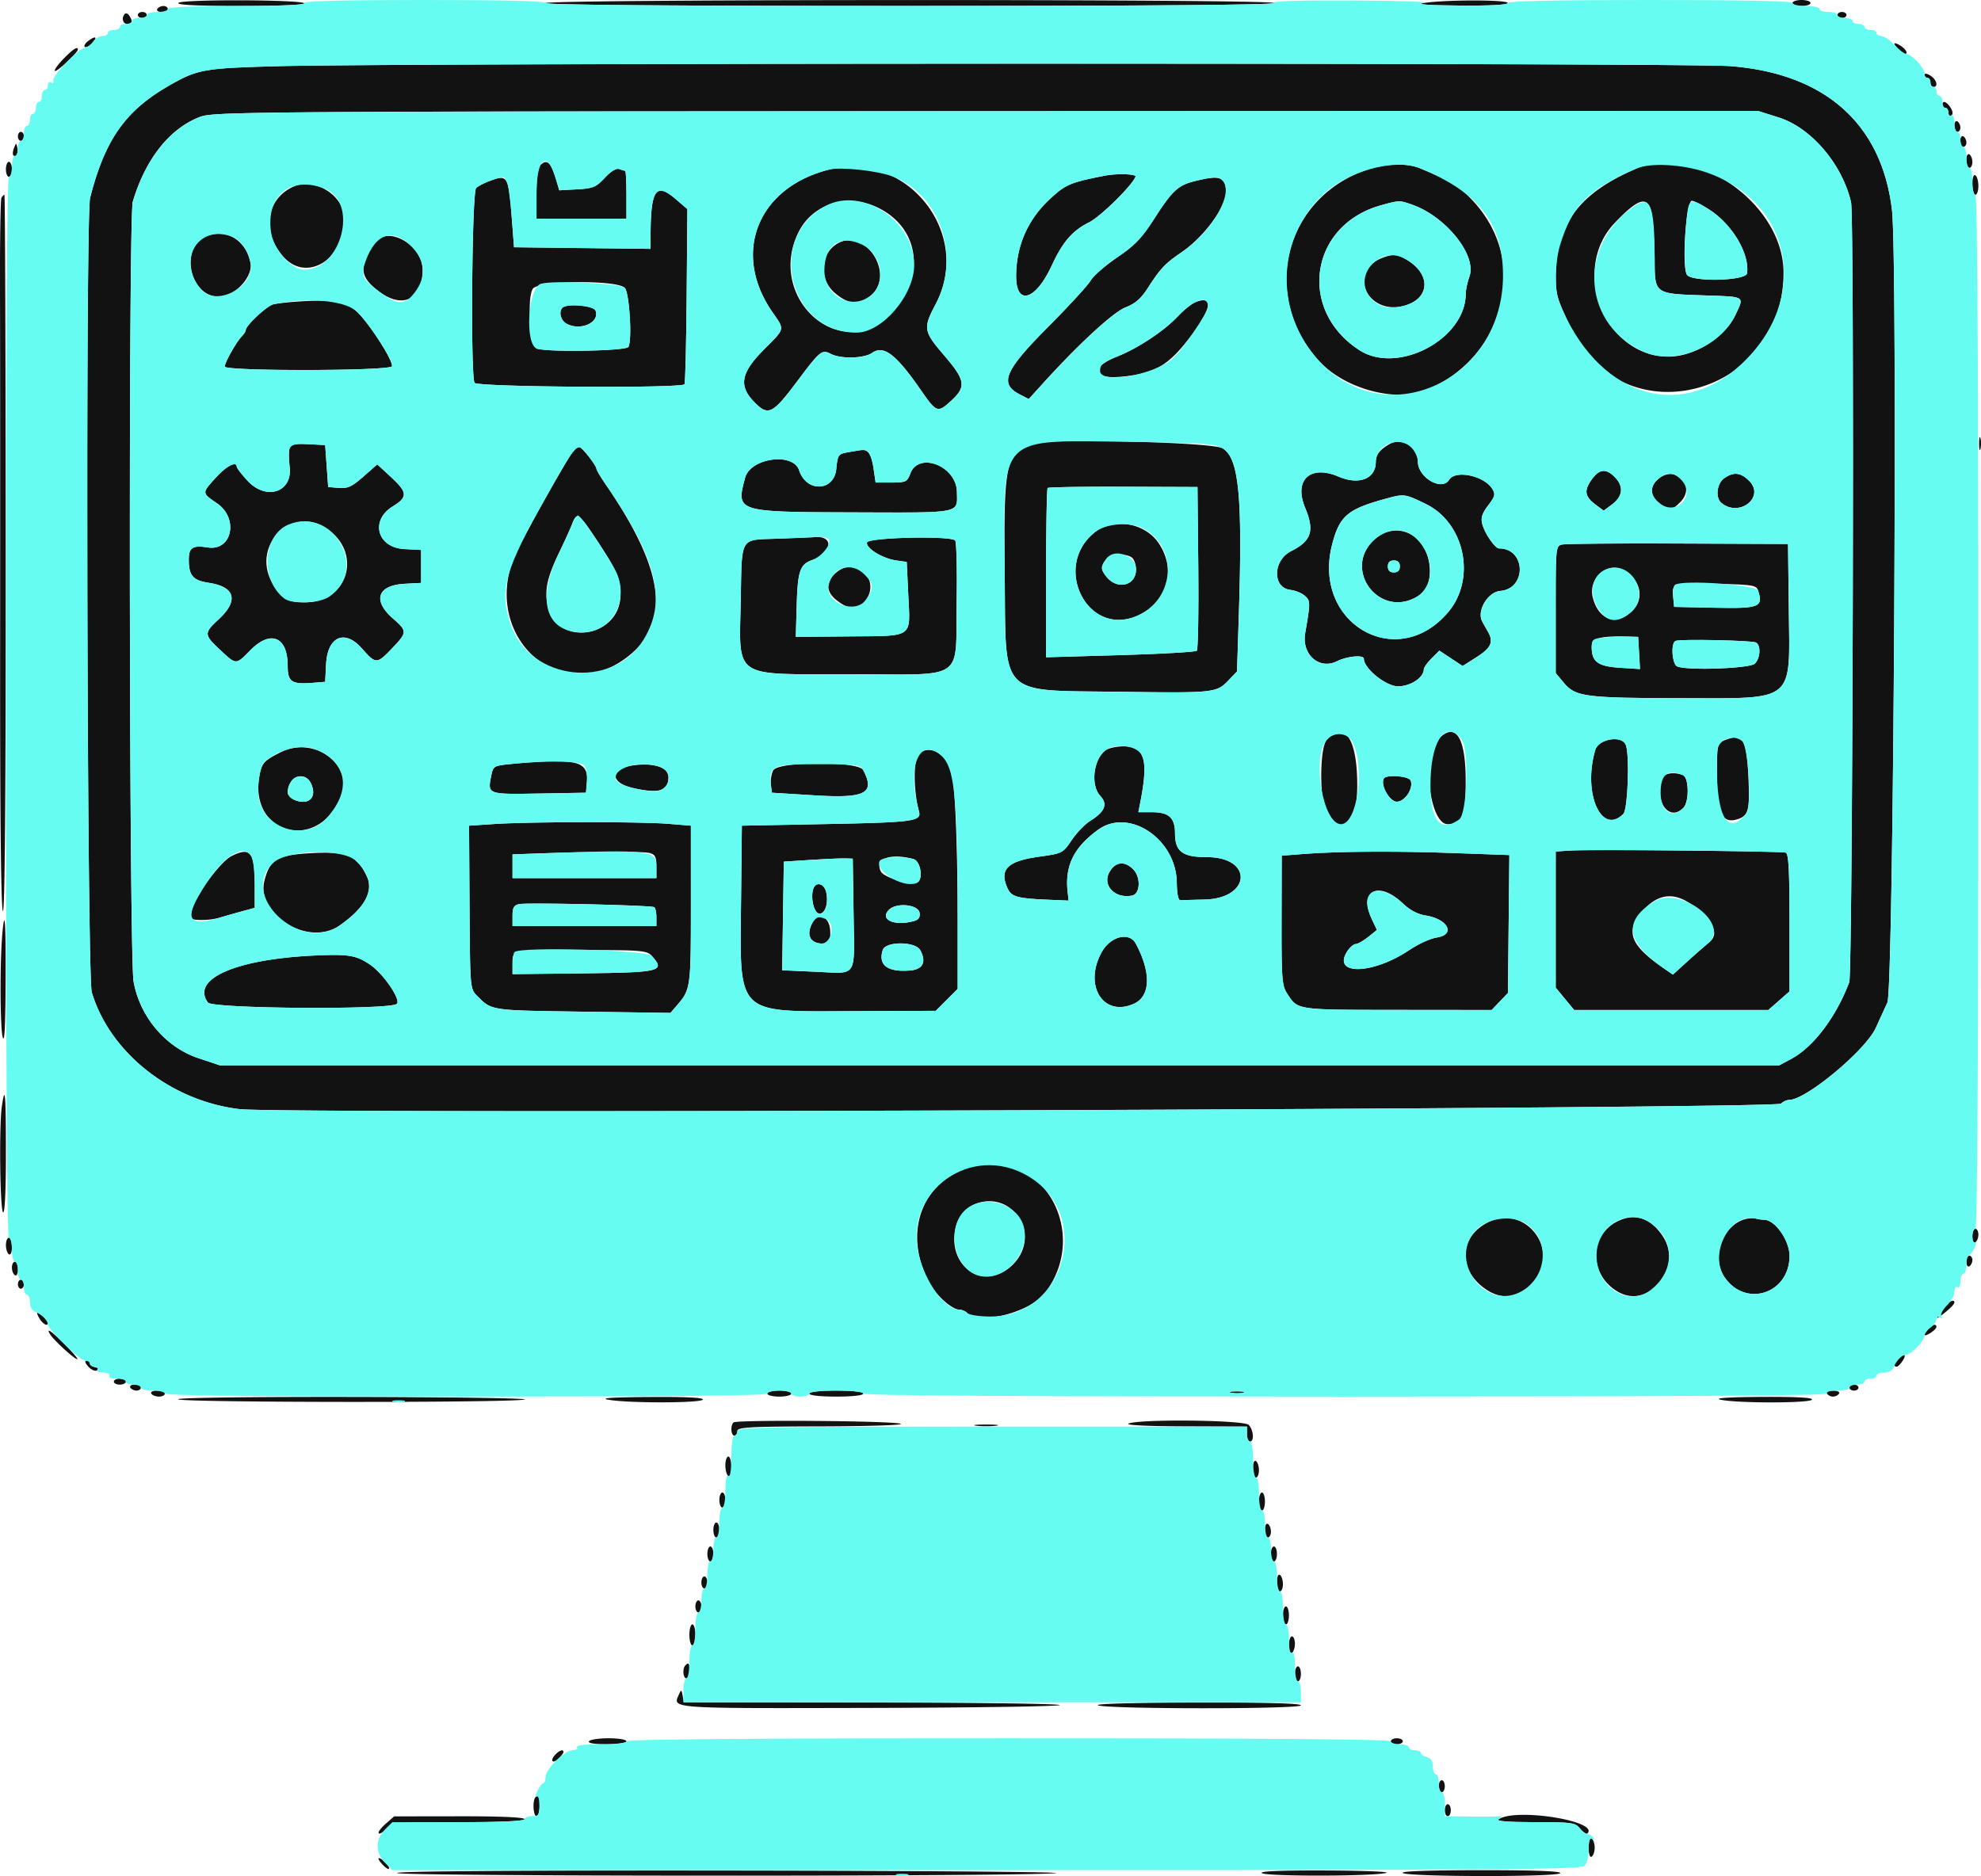 <svg xmlns="http://www.w3.org/2000/svg" data-bbox="67.608 67.6 264.344 250.388" data-type="color" viewBox="67.61 67.6 264.34 250.39">
    <g>
        <path fill-rule="evenodd" fill="#121212" d="M91.404 67.993c-.167.271 2.639.407 8.396.407 4.873 0 8.552-.154 8.43-.352-.314-.508-16.513-.561-16.826-.055m48.996.022c0 .245 17.82.383 48.9.379 32.065-.004 48.693-.141 48.3-.398-.814-.532-97.2-.513-97.2.019M257.6 68c-1.145.178.566.302 4.7.34 4.107.038 6.5-.087 6.5-.34 0-.451-8.296-.451-11.2 0m49.2 0c0 .22.54.4 1.2.4s1.2-.18 1.2-.4-.54-.4-1.2-.4-1.2.18-1.2.4m-218.2.8c-.136.22.123.4.576.4s.824-.18.824-.4-.259-.4-.576-.4-.688.18-.824.4m-4.327.661c-.493.492-.286 1.339.327 1.339.667 0 .75-.345.267-1.106-.177-.278-.444-.383-.594-.233M86 69.6c0 .22.27.4.6.4s.6-.18.6-.4-.27-.4-.6-.4-.6.18-.6.4m226.8 0c0 .22.27.4.6.4s.6-.18.6-.4-.27-.4-.6-.4-.6.18-.6.4M79.429 73.029c-.424.309-.657.676-.519.814.139.139.552-.048.919-.414.862-.863.596-1.129-.4-.4m240.971.396c0 .3 1.073 1.375 1.371 1.375.509 0 .18-.638-.571-1.107-.44-.275-.8-.395-.8-.268M76.06 75.474c-.737.759-1.244 1.475-1.127 1.593.212.211 3.067-2.445 3.067-2.854 0-.479-.673-.042-1.94 1.261m28.74.956c-10.039.266-10.846.41-14.696 2.629-5.786 3.335-8.502 7.21-10.472 14.941-.63 2.472-.414 103.926.225 106.052 2.43 8.076 10.578 14.507 19.743 15.583 5.733.673 204.964-.039 205.66-.735.275-.275.768-.5 1.096-.5 2.242 0 10.204-6.629 11.558-9.624.442-.977 1.137-2.496 1.545-3.376.828-1.787 1.387-99.269.607-105.8-1.375-11.508-8.969-18.231-21.666-19.181-5.862-.439-177.004-.429-193.6.011m219.6 1.167c0 .221.18.403.4.403s.4.27.4.6.18.6.4.6c.695 0 .433-.987-.4-1.507-.474-.296-.8-.336-.8-.096m2.4 4.003c0 .22.18.4.4.4s.4.281.4.624.176.514.392.381c.247-.152.211-.532-.096-1.024-.523-.837-1.096-1.036-1.096-.381m-21.841 1.678c4.333 1.367 8.477 6.229 9.652 11.322.467 2.024.233 102.831-.242 104.091-1.742 4.629-4.783 8.656-7.724 10.229l-1.645.88H96.994l-2.928-.978c-4.369-1.459-7.794-5.514-8.633-10.222-.59-3.308-.691-102.109-.106-104.078 1.695-5.709 4.925-9.783 8.981-11.326 1.803-.686 6.725-.722 104.881-.758l102.988-.038zm23.441 1.098c0 .453.18.824.4.824s.4-.259.4-.576-.18-.688-.4-.824-.4.123-.4.576M70 85.8c0 .33.18.6.4.6s.4-.27.4-.6-.18-.6-.4-.6-.4.27-.4.6m259.2.576c0 .453.18.824.4.824s.4-.259.4-.576-.18-.688-.4-.824-.4.123-.4.576m-259.721.981c-.164.417-.204.852-.088.967.364.365.685-.233.533-.993-.141-.696-.162-.695-.445.026M330 88.976c0 .563.18 1.024.4 1.024s.4-.349.4-.776-.18-.888-.4-1.024c-.227-.14-.4.196-.4.776M68.4 90.2c0 .55.18 1 .4 1s.4-.45.4-1-.18-1-.4-1-.4.45-.4 1m71.28-.52c-.296.296-.48 1.751-.48 3.8v3.32h12v-3.2c0-1.76-.075-3.2-.167-3.2s-.446-.107-.786-.237c-.393-.151-1.1.277-1.933 1.169-1.175 1.258-1.566 1.421-3.695 1.537l-2.381.131-.419-1.4c-.715-2.39-1.218-2.841-2.139-1.92m108.52 1.3c-9.715 4.641-11.945 16.806-4.55 24.828 3.557 3.859 10.742 5.642 14.834 3.681 10.222-4.899 13.029-17.03 5.777-24.964-1.852-2.028-3.119-2.816-7.18-4.469-2.224-.906-5.837-.53-8.881.924m37.8-.898c-7.645 3.269-10.782 7.454-10.796 14.399-.004 2.41.178 3.025 2.083 7.023 6.961 14.607 28.313 8.946 28.313-7.508 0-9.123-11.58-17.344-19.6-13.914m-107.8.162c-9.485 2.393-12.966 11.1-7.573 18.94 1.73 2.516 1.809 2.154-1.118 5.108-3.021 3.048-3.353 4.774-1.325 6.891 1.929 2.014 2.486 1.749 5.885-2.802 2.92-3.911 3.235-4.168 4.367-3.562 1.316.705 4.459.64 5.535-.114 1.545-1.082 3.175.149 6.446 4.865 2.179 3.141 2.296 3.184 4.119 1.514 2.041-1.869 1.904-2.742-.949-6.06-2.757-3.206-2.825-3.619-1.122-6.835 4.998-9.436-3.855-20.572-14.265-17.945m36.8.807c-4.56.903-5.158 1.153-7.171 2.992-3.056 2.793-4.629 6.338-4.629 10.429 0 3.993 2.595 3.228 4.736-1.395 1.484-3.207 2.755-4.681 5.003-5.804 1.549-.773 5.775-4.937 6.194-6.102.13-.361-2.526-.438-4.133-.12m115.8 1.125c0 .783.18 1.424.4 1.424s.4-.529.4-1.176-.18-1.288-.4-1.424c-.238-.147-.4.329-.4 1.176m-197.9-.408c-.715.26-1.507.679-1.759.931-.564.564-.759 25.236-.205 26.001.413.57 27.662.751 28.011.186.107-.173.237-5.503.29-11.845l.096-11.53-1.567-1.346c-2.575-2.215-3.287-1.291-3.343 4.343l-.023 2.307-9.1-.107-9.1-.108-.266-3.49c-.468-6.142-.53-6.252-3.034-5.342m94.238-.02c-2.343.569-3.064 1.233-5.552 5.112-1.632 2.543-2.55 3.498-4.897 5.089-1.589 1.077-3.188 2.475-3.554 3.107s-2.904 3.398-5.641 6.146c-5.848 5.872-6.582 7.608-3.821 9.036l1.212.626 1.857-2.051c4.819-5.321 9.441-9.574 11.09-10.204 1.271-.485 2.033-1.152 2.95-2.581 1.661-2.589 2.292-3.256 4.493-4.755 2.933-1.997 5.925-6.027 5.925-7.979 0-2.073-.738-2.354-4.062-1.546m-120.402.775c-3.707 1.7-4.267 6.234-1.172 9.488 3.102 3.26 8.042.111 8.035-5.122-.005-3.156-3.983-5.687-6.863-4.366m-38.929 1.465c-.132.214-.22 6.109-.195 13.1.024 6.992.031 28.192.016 47.112-.018 22.112.114 34.614.369 35 .263.398.391-15.579.38-47.5-.009-26.455-.087-48.1-.173-48.1s-.265.175-.397.388m116.826 1.27c5.85 2.749 6.599 9.553 1.586 14.397-6.7 6.475-16.367-2.419-12.045-11.082 1.872-3.753 6.445-5.202 10.459-3.315m71.385-.352c4.54 1.583 8.691 6.778 7.67 9.601-.268.742-.49 1.787-.493 2.321-.029 6.044-9.069 10.822-14.195 7.504-8.311-5.381-6.603-16.721 2.912-19.341 2.427-.668 2.432-.668 4.106-.085m32.121 2.194c.141 1.485.259 3.78.264 5.1.016 4.655-.058 4.6 6.555 4.823 5.633.189 5.421.06 4.238 2.585-1.429 3.051-5.492 5.592-8.943 5.592-8.491 0-13.15-11.578-7.179-17.841 3.558-3.733 4.732-3.793 5.065-.259m7.491-1.567c3.109 1.972 5.475 5.936 5.099 8.543-.147 1.019-7.385 1.188-8.022.188-.704-1.107-.107-9.864.672-9.864.255 0 1.268.51 2.251 1.133M95.207 99.096c-3.67 1.44-2.341 8.104 1.616 8.104 2.098 0 4.583-2.67 4.212-4.525-.601-3.003-3.211-4.606-5.828-3.579m22.299 1.004c-2.056 3.154-1.893 4.515.775 6.472 3.113 2.284 5.719.955 5.719-2.917 0-3.45-4.837-6.098-6.494-3.555m61.894-.017c-2.409 1.382-2.568 4.826-.309 6.688 1.741 1.435 2.943 1.544 4.532.412 3.62-2.577-.381-9.303-4.223-7.1m72.6 1.96c-4.69 1.84-1.89 7.726 3.021 6.351 3.593-1.006 3.541-4.471-.095-6.344-1.034-.533-1.583-.534-2.926-.007m-101.026 3.975c.625.642 1.015 7.029.483 7.89-.322.52-10.371.719-12.157.24-.925-.248-1.408-6.746-.594-8.002.717-1.106 11.209-1.216 12.268-.128m-43.774 1.839c-1.21.083-2.61.243-3.111.357-.865.196-3.689 2.83-3.689 3.441 0 .158-.231.526-.512.816-.75.774-2.288 3.497-2.288 4.052 0 .64 22.092.602 22.305-.039.242-.725-3.342-6.22-4.859-7.451-1.534-1.244-3.193-1.493-7.846-1.176m119.8.128c-.44.184-1.43 1.001-2.2 1.815-1.881 1.989-5.296 4.255-8.1 5.375-3.671 1.465-3.439 3.037.4 2.713 4.634-.391 6.467-1.476 9.606-5.688 2.684-3.602 2.8-5.263.294-4.215m-84.333.682c-.544.543-.242 1.718.551 2.143 1.875 1.003 4.465-.176 3.858-1.756-.256-.667-3.817-.98-4.409-.387M331.693 126.8c0 .77.082 1.085.183.7s.1-1.015 0-1.4c-.101-.385-.183-.07-.183.7m-125.802-.045c-4.053.866-4.37 2.166-4.216 17.316.172 16.846-1.015 15.626 15.42 15.859 12.542.177 12.844.145 14.447-1.532l1.132-1.185.245-7.662c.503-15.759.004-20.833-2.177-22.121-1.327-.784-21.744-1.339-24.851-.675m47.109.131c-1.31.757-1.8 1.403-1.806 2.385-.015 2.234-2.242 3.109-4.953 1.947-3.812-1.634-6.031.438-4.47 4.174 1.274 3.05.834 4.405-1.871 5.761-2.468 1.237-2.533 4.907-.093 5.18.656.074 1.523.43 1.926.793.747.671.749.861.038 4.977-.493 2.856 1.869 4.934 4.254 3.745 1.365-.681 3.575-.879 3.575-.32 0 1.299 2.948 3.672 4.561 3.672 1.67 0 3.439-1.168 3.439-2.271 0-.231.466-.886 1.036-1.456l1.036-1.036 1.552 1.026 1.551 1.027 1.788-1.132c2.015-1.275 2.388-2.068 1.606-3.424a48 48 0 0 1-.793-1.427c-.726-1.398.776-3.903 2.419-4.037 3.562-.29 3.439-5.67-.13-5.67-.563 0-1.954-2.017-2.276-3.302-.199-.791 0-1.399.797-2.444.927-1.215.995-1.495.541-2.222-1.091-1.748-4.914-2.547-5.746-1.201-.976 1.58-4.181-.298-4.181-2.45 0-1.974-2.129-3.26-3.8-2.295m-146.733.483c-.128.333-.13 1.473-.004 2.532.404 3.409-3.138 4.569-5.638 1.846-.782-.851-1.422-1.682-1.423-1.847-.005-.804-1.36-.128-2.703 1.348-1.998 2.198-2 2.106.079 3.537 2.927 2.014 1.986 6.406-1.259 5.879-1.986-.322-2.519.017-2.519 1.605 0 2.164.551 2.803 2.689 3.121 3.5.521 3.999 2.371 1.311 4.858-2.004 1.854-1.995 2.051.177 4.087 2.17 2.034 2.101 2.033 4.023.065 2.715-2.78 5-1.829 5 2.081 0 2.152.512 2.486 3.438 2.247L111 158.6l.122-2.372c.189-3.673 2.491-4.686 4.765-2.096 1.857 2.115 2.009 2.119 3.942.102 2.162-2.256 2.167-2.378.171-4.128-2.713-2.378-2.008-4.399 1.6-4.59l2.2-.116V141l-2.244-.118c-3.61-.191-4.599-3.802-1.556-5.682 2.047-1.265 2.012-1.867-.224-3.937l-1.825-1.688-1.854 1.632c-1.54 1.356-2.094 1.612-3.275 1.512l-1.422-.119-.2-2.8-.2-2.8-2.25-.118c-1.719-.091-2.305.024-2.483.487m37.503.931c-1.151 1.755-5.345 9.226-7.018 12.5-5.589 10.944 5.217 21.684 14.572 14.481 5.895-4.539 4.992-11.572-2.974-23.153-.632-.92-1.15-1.803-1.15-1.962 0-.461-2.005-2.966-2.374-2.966-.184 0-.659.495-1.056 1.1m37.03-.347c-1.344.237-1.408.326-1.6 2.247-.302 3.015-3.997 3.142-4.957.17-.789-2.44-6.496-1.659-7.205.986-1.228 4.574-1.214 4.579 14.33 4.628 14.793.047 13.974.208 13.929-2.738-.052-3.443-5.094-5.427-6.219-2.446-.424 1.122-.589 1.2-2.541 1.2h-2.088l-.28-1.9c-.27-1.832-.725-2.539-1.569-2.441-.22.025-1.03.158-1.8.294m99.198 3.649c-1.048 1.473-.929 2.266.502 3.334l1.1.82 1.1-.818c1.435-1.068 1.603-2.364.463-3.577-1.204-1.282-2.13-1.211-3.165.241m8.863-.055c-1.158 1.004-1.085 2.219.193 3.224 1.34 1.054 1.57 1.041 2.764-.153 2.186-2.186-.619-5.099-2.957-3.071m8.828-.124c-.989.693-1.214 2.609-.387 3.296 2.396 1.988 5.88-.773 3.712-2.941-1.131-1.131-2.073-1.232-3.325-.355m-70.182 11.95c.058 5.926-.032 10.91-.2 11.076-.169.166-4.762.43-10.207.587l-9.9.285v-11.194c0-6.157.092-11.286.204-11.398.113-.112 4.658-.187 10.1-.167l9.896.038zm30.329-8.526c5.222 2.518 6.79 9.97 3.037 14.43-6.843 8.134-18.243 1.494-15.502-9.029.981-3.769 2.044-4.684 7.029-6.054 2.597-.714 2.604-.713 5.436.653M147.251 139.7c2.735 4.157 3.149 5.117 3.149 7.302 0 5.58-8.189 7.037-9.623 1.713-.577-2.143-.237-3.893 1.422-7.315.747-1.54 1.543-3.295 1.769-3.9.607-1.62.899-1.424 3.283 2.2m-36.001-1.524c4.757 3.232 2.795 9.845-2.912 9.811-2.397-.014-3.061-.385-4.286-2.394-3.075-5.044 2.395-10.681 7.198-7.417m102.474.438c-5.751 4.534-1.092 13.992 5.527 11.221 4.093-1.713 5.423-5.997 3.007-9.684-1.806-2.754-6.025-3.514-8.534-1.537m37.099 1.179c-3.929 3.855.686 10.136 5.585 7.603 1.443-.746 1.992-1.725 1.992-3.551 0-4.757-4.439-7.131-7.577-4.052m-79.601-.294c-4.927.174-4.615-.353-4.765 8.033-.193 10.826-1.333 10.039 14.573 10.055 15.643.016 14.059 1.091 14.234-9.658.071-4.328-.02-8.018-.2-8.2-.655-.656-11.637-.397-11.769.278-.15.771 2.07 2.131 3.905 2.393l1.4.2.209 4.4c.277 5.832.804 5.461-7.86 5.537l-7.149.063.118-4.159c.131-4.644.432-5.526 2.087-6.103 2.578-.898 2.932-3.193.471-3.055-.812.046-3.176.143-5.254.216m104.878.771c-.899.185-.9.193-.9 8.673v8.487l1.103 1.321c1.536 1.84 2.852 2.011 15.623 2.032 15.33.024 14.526.683 14.378-11.783l-.104-8.8-14.6-.058c-8.03-.031-15.005.026-15.5.128m-57.38 1.81c.264.264.48.948.48 1.52 0 2.186-2.519 2.792-3.966.953-.789-1.004-.779-1.346.077-2.453.493-.637 2.779-.65 3.409-.02m35.68 1.12q0 .8-.8.8t-.8-.8.8-.8.8.8m-75.076.709c-1.577 1.245-1.584 2.652-.018 3.846 1.776 1.355 2.842 1.323 3.867-.117 1.904-2.674-1.279-5.757-3.849-3.729m104.802-.262c2.521 1.289 3.025 4.05 1.043 5.717-2.089 1.759-4.295.864-5.023-2.037-.622-2.479 1.853-4.768 3.98-3.68m18.081 2.775c.699 2.203.182 2.409-5.737 2.289L291 148.6l-.13-1.358c-.175-1.835-.091-1.859 5.869-1.72 4.762.111 5.243.19 5.468.9m-15.884 8.326.122 2.148-2.671-.17c-2.948-.188-3.774-.796-3.774-2.779 0-1.173 1.096-1.489 4.8-1.386l1.4.039zm15.611-1.389c.67.414.574 2.076-.163 2.812-.644.645-8.864.952-10.338.386-.718-.275-.91-3.2-.225-3.424.79-.258 10.266-.058 10.726.226m-57.272 12.972c-1.076 1.19-.958 9.201.154 10.394 2.398 2.574 3.969.667 3.901-4.74-.073-5.893-1.738-8.214-4.055-5.654m14.725.083c-2.08 2.299-.972 11.186 1.394 11.186 2.024 0 2.42-.974 2.406-5.923-.016-5.892-1.442-7.868-3.8-5.263m38.313-.002c-.983.396-.996.474-.979 5.977.012 3.749.802 5.122 2.635 4.58 1.575-.466 1.767-1.169 1.556-5.685-.241-5.13-.728-5.87-3.212-4.872m-17.221 1.288c-1.697 5.766.81 11.468 3.75 8.529.59-.591.849-7.84.328-9.196-.515-1.342-3.637-.831-4.078.667m-175.42.301c-2.293 1.145-2.595 1.501-2.879 3.395-1.147 7.648 7.792 9.858 10.877 2.689 1.864-4.33-3.436-8.361-7.998-6.084m110.057-.256c-1.619 1.23-2.005 4.683-.682 6.091 1.024 1.091.624 2.087-1.329 3.309-.718.449-1.841 1.613-2.496 2.586-1.18 1.753-1.222 1.774-4.4 2.217-4.19.583-5.296 1.706-4.154 4.214.514 1.126 1.284 1.345 5.345 1.519l2.8.119-.131-1.199c-.377-3.461.832-5.91 4.077-8.261 4.112-2.979 10.404 1.235 10.49 7.025.024 1.584.199 2.421.5 2.395.255-.022 1.696-.067 3.203-.1 6.214-.136 6.536-5.66.33-5.66-3.269 0-4.269-.743-4.269-3.171 0-2.087-.806-2.829-3.074-2.829h-1.817l.256-1.3c1.134-5.752.6-7.509-2.274-7.487-.93.007-1.999.246-2.375.532m-24.903.396c-.737.539-.728 5.06.014 7.704.386 1.375-.576 1.51-12.427 1.739l-11.2.216-.107 10.133c-.161 15.294-.779 14.685 14.846 14.622l11.138-.045 1.462-1.461 1.461-1.461v-8.094c0-11.866-.388-20.344-.984-21.502-1.083-2.107-2.812-2.868-4.203-1.851m-54.399 1.426c-2.331.228-2.392.264-2.662 1.598-.501 2.466-.5 2.466 6.395 2.345l6.253-.11.126-1.528c.225-2.734-1.556-3.14-10.112-2.305m15.515.311c-2.467.481-2.011 2.31.723 2.896 3.597.771 4.748.416 4.748-1.464 0-1.43-2.338-2.041-5.471-1.432m19.46.542c-.241.451-.382 1.306-.314 1.9l.125 1.08 5.763.357c6.737.418 8.079-.289 6.423-3.383-.654-1.221-11.34-1.18-11.997.046m118.654 1.013c-1.165 3.035.852 5.929 2.786 3.996.807-.808.762-4.07-.062-4.386-1.152-.442-2.478-.252-2.724.39m-180.318.762c.816 1.791-.266 2.912-2.128 2.204-.549-.209-.997-.665-.997-1.015 0-2.13 2.298-3.004 3.125-1.189m143.142-.695c-.502.836.76 3.1 1.728 3.1 1.086 0 2.252-1.779 1.851-2.824-.232-.605-3.242-.837-3.579-.276M133.6 177.575l-3.4.225.066 10.881c.067 10.824.072 10.887 1 11.821 1.981 1.992 1.692 1.949 14.049 2.123l11.761.166.962-1.122c1.723-2.011 1.767-2.339 1.764-13.269l-.002-10.6-3-.248c-3.658-.302-18.525-.287-23.2.023m143.5 3.547-1.9.122v18.174l1.229 1.491 1.229 1.491h25.914l1.414-1.241 1.414-1.242v-9.171c0-6.978-.12-9.213-.5-9.345-.597-.207-26.072-.454-28.8-.279m-178.585.73c-1.697.836-5.715 6.53-5.715 8.097 0 .54 2.596.599 4.24.096.638-.195 1.925-.562 2.86-.816l1.7-.461v-3.01c0-4.444-.559-5.152-3.085-3.906m10.685-.386c-4.589.245-5.588.829-6.303 3.685-1.159 4.635 5.928 8.845 10.041 5.966 3.325-2.328 4.569-4.549 3.642-6.502-1.359-2.864-2.621-3.402-7.38-3.149m45.1-.014c.737.198.9.522.9 1.795v1.553H136v-3.17l3.7-.132c7.35-.262 13.718-.282 14.6-.046m87.319.12-2.981.228-.019 8.617c-.017 7.848.05 8.723.751 9.8 1.435 2.204 1.113 2.157 14.655 2.17l12.625.013 1.089-1.136 1.088-1.136.094-9.204.093-9.204-7.171-.26c-7.858-.285-15.595-.242-20.224.112m-60.11 7.999c.129 8.689.592 7.977-5.018 7.727l-4.509-.201.109-7.249.109-7.248 3.6-.232c1.98-.128 4.05-.218 4.6-.2l1 .032zm7.991-7.319c.938.252 1.343 2.627.533 3.127-.744.461-4.435-.634-4.868-1.444-.911-1.703 1.2-2.523 4.335-1.683m26.252 1.564c-1.193 1.822.52 3.77 2.916 3.316 1.099-.208 1.199-2.465.156-3.508-1.11-1.11-2.266-1.038-3.072.192m-39.593 2.346c-.432 1.126.023 3.228.727 3.361.817.155 1.328-1.417.95-2.923-.271-1.079-1.325-1.354-1.677-.438m78.633 2.007c.935.897 1.966 1.442 3.071 1.62 2.971.48 4.016 2.53 1.494 2.932-.933.148-2.434.835-3.757 1.718-4.904 3.273-10.321 3.343-8.2.105.34-.519.839-.945 1.109-.946s1.019-.425 1.665-.941l1.173-.939-.673-1.419c-1.82-3.834.885-5.233 4.118-2.13m39.534.998c2.27 2.153 2.572 3.243 1.203 4.337-.479.383-1.732 1.479-2.784 2.435l-1.912 1.739-1.316-.912c-4.217-2.92-4.969-4.665-3.077-7.134 2.335-3.05 4.997-3.206 7.886-.465m-139.426-.494c.165.096.3.704.3 1.351v1.176H136v-1.372c0-1.1.178-1.41.9-1.562 1.054-.222 17.558.151 18 .407m35.421.775c.086.602-.146.919-.8 1.094-2.61.699-4.589-.217-3.286-1.52 1.009-1.009 3.925-.705 4.086.426m-14.332 1.373c-.788 1.473-.34 2.564 1.111 2.704 1.269.123 1.3.088 1.3-1.457 0-2.093-1.534-2.886-2.411-1.247M67.915 192.3c-.327 3.771-.297 12.331.049 13.7.241.954.367-1.31.395-7.1.04-8.274-.107-10.467-.444-6.6m146.719 2.35c-2.494 4.464.194 8.778 4.303 6.906 2.211-1.007 2.301-4.149.229-8.019-.857-1.601-3.358-.986-4.532 1.113m-24.223-.229c.848 1.584.35 2.566-1.373 2.707-3 .245-4.278-.713-3.638-2.728.378-1.192 4.371-1.176 5.011.021m-35.838.749c1.86 2.055 1.214 2.221-9.078 2.337l-9.495.107v-1.34c0-1.927-.262-1.874 9.205-1.874 8.051 0 8.721.055 9.368.77m-44.173-.077c-11.016.392-17.412 3.076-15.045 6.314.605.827 24.37.993 25.211.176.576-.559-1.79-4.025-3.575-5.237-1.763-1.198-2.77-1.39-6.591-1.253M67.852 215.3c-.378 2.684-.239 13.861.175 14.116.226.14.373-2.925.373-7.792 0-8.11-.113-9.417-.548-6.324m129.948 7.885c-6.993 1.638-9.818 8.614-6.272 15.492.891 1.729 3.103 3.723 4.13 3.723.32 0 .784.202 1.032.45 1.632 1.632 8.408-.121 10.36-2.68 6.01-7.879-.114-19.124-9.25-16.985m4.935 5.954c2.157 2.015 2.172 5.093.034 7.23-3.773 3.773-9.02.218-7.578-5.136.876-3.251 5.061-4.413 7.544-2.094m63.749 1.451c-4.217 1.875-4.481 6.517-.519 9.14 2.431 1.608 4.924.981 6.721-1.689 2.766-4.112-1.686-9.46-6.202-7.451m16.916.035c-3.78 1.91-3.749 7.11.056 9.355 4.189 2.472 8.81-3.145 6.05-7.355-1.631-2.488-3.76-3.186-6.106-2m17.2-.338c-3.09.744-4.699 5.06-2.888 7.748 2.795 4.148 8.688 2.238 8.688-2.816 0-2.059-1.936-4.819-3.381-4.819-.304 0-.793-.069-1.086-.152-.293-.084-.893-.066-1.333.039m30.2 2.337c0 .58.173.916.4.776.22-.136.4-.597.4-1.024s-.18-.776-.4-.776-.4.461-.4 1.024m-262.4 1.152c0 .537.18 1.088.4 1.224.233.144.4-.263.4-.976 0-.673-.18-1.224-.4-1.224s-.4.439-.4.976m261.6 2.248c0 .453.18.712.4.576s.4-.507.4-.824-.18-.576-.4-.576-.4.371-.4.824m-260.8.752c0 .427.18.888.4 1.024.227.14.4-.196.4-.776 0-.563-.18-1.024-.4-1.024s-.4.349-.4.776M70 239c0 .33.18.6.4.6s.4-.27.4-.6-.18-.6-.4-.6-.4.27-.4.6m257.4 2.72c-1.466 1.796-1.633 2.105-.802 1.48 1.14-.857 1.802-1.507 1.802-1.771 0-.392-.581-.222-1 .291M72.893 243.6c.469.751 1.107 1.08 1.107.571 0-.298-1.075-1.371-1.375-1.371-.127 0-.007.36.268.8m252.007 1.398c-.743.844-.606 1.075.3.509.44-.275.8-.636.8-.803 0-.477-.551-.329-1.1.294m-250.449.902c.809 1.032 3.319 3.264 3.484 3.099.178-.178-3.418-3.799-3.773-3.799-.143 0-.013.315.289.7m246.449 3.098c-.569.647-.639 1.002-.196 1.002.167 0 .528-.36.803-.8.571-.913.144-1.055-.607-.202m-241.509.993c.394.434.917.664 1.162.509.286-.18.195-.331-.253-.42-.385-.076-.7-.305-.7-.509s-.208-.371-.462-.371c-.264 0-.155.339.253.791M82.8 252c0 .22.36.4.8.4s.8-.18.8-.4-.36-.4-.8-.4-.8.18-.8.4m2.2.8c.136.22.507.4.824.4s.576-.18.576-.4-.371-.4-.824-.4-.712.18-.576.4m229.4 0c0 .22.27.4.6.4s.6-.18.6-.4-.27-.4-.6-.4-.6.18-.6.4m-226.6.8c.136.22.597.4 1.024.4s.776-.18.776-.4-.461-.4-1.024-.4c-.58 0-.916.173-.776.4m82.2 0c0 .22.72.4 1.6.4s1.6-.18 1.6-.4-.72-.4-1.6-.4-1.6.18-1.6.4m5.6 0c0 .237 1.467.4 3.6.4s3.6-.163 3.6-.4-1.467-.4-3.6-.4-3.6.163-3.6.4m56.305-.117c.497.096 1.217.092 1.6-.008.382-.1-.025-.179-.905-.174-.88.004-1.193.086-.695.182m79.495.117c.136.22.496.4.8.4s.664-.18.8-.4c.141-.228-.204-.4-.8-.4s-.941.172-.8.4m-220.025.759c.271.438 43.654.477 46.221.041.992-.168-9.052-.327-22.32-.353-14.165-.028-24.032.101-23.901.312m57.425.061c2.646.471 12.306.456 12.6-.02.162-.262-2.283-.383-7.076-.35-5.039.035-6.763.15-5.524.37m148.388-.012c2.064.486 11.907.486 12.207 0q.251-.408-6.671-.367c-4.528.027-6.444.154-5.536.367m-131.706 3.044c-.427.426-.337 1.748.118 1.748.22 0 .4-.27.4-.6 0-.519 1.535-.604 11.3-.628 6.215-.016 10.94-.171 10.5-.346-.998-.397-21.932-.56-22.318-.174m52.718.148c-.483.207 2.492.355 7.5.372l8.3.028v1c0 .55.18 1 .4 1 .602 0 .481-1.577-.171-2.229s-14.564-.8-16.029-.171m-20.3.289c.715.089 1.885.089 2.6 0 .715-.088.13-.161-1.3-.161s-2.015.073-1.3.161m-33.5 5.287c0 .647.18 1.288.4 1.424.238.147.4-.329.4-1.176 0-.783-.18-1.424-.4-1.424s-.4.529-.4 1.176m70.4.4c0 .673.18 1.224.4 1.224s.4-.439.4-.976-.18-1.088-.4-1.224c-.233-.144-.4.263-.4.976m-71.2 4.224c0 .55.18 1 .4 1s.4-.45.4-1-.18-1-.4-1-.4.45-.4 1m72 .2c0 .66.18 1.2.4 1.2s.4-.54.4-1.2-.18-1.2-.4-1.2-.4.54-.4 1.2m-72.8 3.8c0 .55.18 1 .4 1s.4-.45.4-1-.18-1-.4-1-.4.45-.4 1m73.6-.024c0 .563.18 1.024.4 1.024s.4-.349.4-.776-.18-.888-.4-1.024c-.227-.14-.4.196-.4.776M162 275c0 .55.18 1 .4 1s.4-.45.4-1-.18-1-.4-1-.4.45-.4 1m75.2 0c0 .55.18 1 .4 1s.4-.45.4-1-.18-1-.4-1-.4.45-.4 1m.8 3.776c0 .673.18 1.224.4 1.224s.4-.439.4-.976-.18-1.088-.4-1.224c-.233-.144-.4.263-.4.976m-76.8.024c0 .44.18.8.4.8s.4-.36.4-.8-.18-.8-.4-.8-.4.36-.4.8m-.8 3.2c0 .44.18.8.4.8s.4-.36.4-.8-.18-.8-.4-.8-.4.36-.4.8m78.4 1.2c0 .66.18 1.2.4 1.2s.4-.54.4-1.2-.18-1.2-.4-1.2-.4.54-.4 1.2m-79.2 2.6c0 .77.18 1.4.4 1.4s.4-.63.4-1.4-.18-1.4-.4-1.4-.4.63-.4 1.4m80 1.424c0 .713.167 1.12.4.976.22-.136.4-.687.4-1.224s-.18-.976-.4-.976-.4.551-.4 1.224m-80.533 2.643c-.415.415-.314 1.733.133 1.733.22 0 .4-.45.4-1 0-1.047-.092-1.174-.533-.733M240.4 291c0 .55.18 1 .4 1s.4-.45.4-1-.18-1-.4-1-.4.45-.4 1m-82.172 2.7c-.881 1.968-1.657 1.91 25.061 1.852 13.701-.03 25.271-.199 25.711-.375s-10.662-.333-24.672-.349l-25.472-.028-.158-.9c-.138-.789-.196-.814-.47-.2m55.929 1.515c1.698.508 27.043.502 27.043-.007 0-.27-4.752-.396-14.1-.374-8.624.021-13.651.169-12.943.381M146.2 300c-.155.251.729.4 2.376.4 1.483 0 2.624-.174 2.624-.4 0-.222-1.059-.4-2.376-.4-1.307 0-2.488.18-2.624.4m107 0c0 .22.36.4.8.4s.8-.18.8-.4-.36-.4-.8-.4-.8.18-.8.4m-111.54 1.842c-.729.824-.26 1.215.521.434.34-.34.619-.722.619-.847 0-.42-.594-.205-1.14.413M259.6 306c0 .44.18.8.4.8s.4-.36.4-.8-.18-.8-.4-.8-.4.36-.4.8m-120.533 1.467c-.422.421-.311 2.533.133 2.533.22 0 .4-.63.4-1.4 0-1.439-.073-1.594-.533-1.133M260.4 309.2c0 .44.18.8.4.8s.4-.36.4-.8-.18-.8-.4-.8-.4.36-.4.8m-141.346 1.833c-.631.554-1.037 1.118-.903 1.252s.581-.146.993-.621c.726-.837 1.029-.864 9.603-.864 5.635 0 8.853-.145 8.853-.4s-3.158-.395-8.7-.387l-8.7.012zM267.6 310.4c-.404.261 1.149.39 4.753.394 4.984.006 5.405.066 6.103.87.412.475.849.764.971.643 1.645-1.646-9.461-3.436-11.827-1.907m12 3.8c0 .863.161 1.347.4 1.2.22-.136.4-.676.4-1.2s-.18-1.064-.4-1.2c-.239-.147-.4.337-.4 1.2m-160.998 2.202c.4.442.809.72.91.619.216-.216-.924-1.421-1.345-1.421-.16 0 .036.361.435.802m1.988 1.182c.28.452 81.956.48 87.81.029 2.09-.161-16.866-.32-42.124-.353-29.215-.038-45.837.08-45.686.324m115.41.02c.69.45 14.657.429 16.558-.026.683-.163-2.898-.312-7.958-.331q-9.2-.035-8.6.357m18.787-.02c.827.523 20.685.546 21.008.025.169-.275-3.334-.407-10.671-.403-6.881.004-10.707.144-10.337.378" data-color="1"/>
        <path fill-rule="evenodd" fill="#66fcf1" d="M108.2 68c.162.262-2.929.4-8.976.4-5.883 0-9.224.145-9.224.4 0 .22-.63.4-1.4.4s-1.4.18-1.4.4-.45.4-1 .4-1 .18-1 .4-.36.4-.8.4-.8.18-.8.4-.36.4-.8.4-.8.18-.8.4-.32.4-.712.4-.971.36-1.288.8-.812.8-1.099.8c-.768 0-4.322 3.686-4.174 4.329.07.307-.063.434-.3.288-.235-.146-.427.016-.427.359s-.18.624-.4.624-.4.36-.4.8-.18.8-.4.8-.4.36-.4.8-.18.8-.4.8-.4.36-.4.8-.18.8-.4.8-.4.45-.4 1-.18 1-.4 1-.4.45-.4 1-.18 1-.4 1-.4.63-.4 1.4-.18 1.4-.4 1.4c-.265 0-.4 23.867-.4 70.8s.135 70.8.4 70.8c.22 0 .4.72.4 1.6s.18 1.6.4 1.6.4.54.4 1.2.18 1.2.4 1.2.4.45.4 1 .18 1 .4 1 .4.456.4 1.013c0 .596.287 1.121.7 1.277.904.342 1.7 1.134 1.7 1.69 0 .668 4.299 4.82 4.991 4.82.335 0 .609.18.609.4s.281.4.624.4.512.18.376.4c-.141.228.204.4.8.4s.941.172.8.4c-.144.233.263.4.976.4.673 0 1.224.18 1.224.4s.45.4 1 .4 1 .18 1 .4.72.4 1.6.4 1.6.18 1.6.4c0 .264 13.667.4 40.2.4s40.2-.136 40.2-.4c0-.22.72-.4 1.6-.4s1.6.18 1.6.4.54.4 1.2.4 1.2-.18 1.2-.4c0-.237 1.467-.4 3.6-.4s3.6.163 3.6.4c0 .265 21.741.4 64.424.4 42.847 0 64.34-.134 64.176-.4-.149-.242.396-.4 1.376-.4.893 0 1.624-.18 1.624-.4s.45-.4 1-.4 1-.18 1-.4.36-.4.8-.4.8-.18.8-.4.456-.4 1.013-.4c.596 0 1.121-.287 1.277-.7.344-.909 1.135-1.7 1.7-1.7.622 0 2.41-1.85 2.41-2.494 0-.291.36-.789.8-1.106s.8-.817.8-1.112c0-.303.201-.411.462-.25.276.171.353.111.192-.15-.148-.24.184-.89.738-1.444.555-.554 1.008-1.386 1.008-1.849s.18-.731.4-.595c.227.14.4-.196.4-.776 0-.563.18-1.024.4-1.024s.4-.54.4-1.2.135-1.201.3-1.203.508-.452.763-1.001c.254-.548.299-.896.1-.773-.2.123-.363-.236-.363-.799s.18-1.024.4-1.024c.265 0 .4-23.267.4-69s-.135-69-.4-69c-.22 0-.4-.81-.4-1.8s-.18-1.8-.4-1.8-.4-.63-.4-1.4-.18-1.4-.4-1.4-.4-.45-.4-1-.18-1-.4-1-.4-.551-.4-1.224c0-.713-.167-1.12-.4-.976-.22.136-.4-.033-.4-.376s-.18-.624-.4-.624-.4-.36-.4-.8-.18-.8-.4-.8-.4-.27-.4-.6-.18-.6-.4-.6-.4-.27-.4-.6-.18-.6-.4-.6-.4-.278-.4-.618c0-.718-1.748-2.582-2.421-2.582-.252 0-.962-.54-1.579-1.2s-1.409-1.2-1.76-1.2c-.352 0-.64-.18-.64-.4s-.36-.4-.8-.4-.8-.18-.8-.4-.36-.4-.8-.4-.8-.18-.8-.4-.45-.4-1-.4-1-.18-1-.4-.54-.4-1.2-.4-1.2-.18-1.2-.4-.81-.4-1.8-.4-1.8-.18-1.8-.4c0-.261-6.6-.4-19-.4s-19 .139-19 .4c0 .253-2.393.378-6.5.34-4.134-.038-5.845-.162-4.7-.34.99-.154-3.24-.304-9.4-.334-7.357-.035-10.994.079-10.6.334.389.252-16.582.39-48.3.394-32.337.004-48.9-.129-48.9-.394 0-.26-5.675-.4-16.224-.4-10.713 0-16.139.136-15.976.4m190.2 8.419c12.697.95 20.291 7.673 21.666 19.181.78 6.531.221 104.013-.607 105.8-.408.88-1.103 2.399-1.545 3.376-1.354 2.995-9.316 9.624-11.558 9.624-.328 0-.821.225-1.096.5-.696.696-199.927 1.408-205.66.735-9.165-1.076-17.313-7.507-19.743-15.583-.639-2.126-.855-103.58-.225-106.052 1.97-7.731 4.686-11.606 10.472-14.941 3.85-2.219 4.657-2.363 14.696-2.629 16.596-.44 187.738-.45 193.6-.011M94.308 83.196c-4.056 1.543-7.286 5.617-8.981 11.326-.585 1.969-.484 100.77.106 104.078.839 4.708 4.264 8.763 8.633 10.222l2.928.978H305l1.645-.88c2.941-1.573 5.982-5.6 7.724-10.229.475-1.26.709-102.067.242-104.091-1.175-5.093-5.319-9.955-9.652-11.322l-2.782-.878-102.988.038c-98.156.036-103.078.072-104.881.758m46.768 6.504c.178.275.513 1.13.743 1.9l.419 1.4 2.381-.131c2.129-.116 2.52-.279 3.695-1.537.833-.892 1.54-1.32 1.933-1.169.34.13.694.237.786.237s.167 1.44.167 3.2v3.2h-12v-3.32c0-3.692.839-5.383 1.876-3.78m116.005.356c7.766 3.161 11.023 7.318 11.086 14.144.129 14.016-15.484 21.408-24.517 11.608-5.901-6.402-5.781-16.023.276-22.029 3.326-3.298 9.741-5.114 13.155-3.723m38.122.518c11.68 3.952 14.064 17.057 4.676 25.71-8.407 7.75-19.285 3.978-24.232-8.403-.615-1.538-.553-5.302.122-7.528 1.625-5.354 3.772-7.509 10.231-10.271 1.834-.785 6.104-.556 9.203.492m-108.512.567c6.36 2.383 9.161 10.653 5.774 17.048-1.703 3.216-1.635 3.629 1.122 6.835 2.853 3.318 2.99 4.191.949 6.06-1.823 1.67-1.94 1.627-4.119-1.514-3.271-4.716-4.901-5.947-6.446-4.865-1.076.754-4.219.819-5.535.114-1.132-.606-1.447-.349-4.367 3.562-3.399 4.551-3.956 4.816-5.885 2.802-2.028-2.117-1.696-3.843 1.325-6.891 2.927-2.954 2.848-2.592 1.118-5.108-5.393-7.84-1.912-16.547 7.573-18.94 1.553-.392 6.426.123 8.491.897m32.442.03c-.419 1.165-4.645 5.329-6.194 6.102-2.248 1.123-3.519 2.597-5.003 5.804-2.141 4.623-4.736 5.388-4.736 1.395 0-4.091 1.573-7.636 4.629-10.429 2.013-1.839 2.611-2.089 7.171-2.992 1.607-.318 4.263-.241 4.133.12m-83.731 1.239c.146.666.386 2.781.532 4.7l.266 3.49 9.1.108 9.1.107.023-2.307c.056-5.634.768-6.558 3.343-4.343l1.567 1.346-.096 11.53c-.053 6.342-.183 11.672-.29 11.845-.349.565-27.598.384-28.011-.186-.554-.765-.359-25.437.205-26.001.46-.46 2.652-1.362 3.527-1.451.258-.027.588.497.734 1.162m95.318-.73c1.621 1.621-1.303 6.772-5.445 9.593-2.201 1.499-2.832 2.166-4.493 4.755-.917 1.429-1.679 2.096-2.95 2.581-1.649.63-6.271 4.883-11.09 10.204l-1.857 2.051-1.212-.626c-2.761-1.428-2.027-3.164 3.821-9.036 2.737-2.748 5.275-5.514 5.641-6.146s1.965-2.03 3.554-3.107c2.347-1.591 3.265-2.546 4.897-5.089 2.488-3.879 3.209-4.543 5.552-5.112 2.535-.616 3.024-.626 3.582-.068M110.9 92.761c4.612 1.758 2.33 10.839-2.724 10.839-1.666 0-4.05-2.69-4.39-4.953-.737-4.914 2.543-7.628 7.114-5.886m66.9 2.304c-8.014 4.225-4.937 16.948 4.096 16.931 3.446-.006 7.719-5.025 7.698-9.042-.031-5.86-6.912-10.463-11.794-7.889m74.112-.074c-9.515 2.62-11.223 13.96-2.912 19.341 5.126 3.318 14.166-1.46 14.195-7.504.003-.534.225-1.579.493-2.321 1.021-2.823-3.13-8.018-7.67-9.601-1.674-.583-1.679-.583-4.106.085m33.488.311c-7.437 5.43-6.492 15.868 1.749 19.331 4.06 1.706 10.068-.8 12.047-5.025 1.183-2.525 1.395-2.396-4.238-2.585-6.613-.223-6.539-.168-6.555-4.823-.026-7.471-.555-8.686-3.003-6.898m7.257 1.557c-.341 3.257-.316 6.829.05 7.405.637 1 7.875.831 8.022-.188.376-2.607-1.99-6.571-5.099-8.543-2.488-1.578-2.678-1.493-2.973 1.326M98.553 99.182c1.192.453 2.141 1.789 2.482 3.493.618 3.092-4.438 5.905-6.516 3.625-3.429-3.761-.541-8.857 4.034-7.118m24.1 1.446c1.744 1.85 1.85 3.966.3 5.999-1.328 1.741-2.239 1.73-4.672-.055-2.313-1.696-2.561-2.24-1.884-4.122 1.367-3.798 3.74-4.489 6.256-1.822m59.956-.397c2.755 1.307 3.337 5.298 1.014 6.952-2.565 1.827-6.033-.199-6.01-3.512.023-3.367 2.114-4.807 4.996-3.44m72.317 1.819c3.636 1.873 3.688 5.338.095 6.344-2.139.599-3.8.108-4.802-1.42-1.87-2.854 1.626-6.511 4.707-4.924M139.8 105.47c-1.768.492-2.213 8.219-.5 8.678 1.786.479 11.835.28 12.157-.24.532-.861.142-7.248-.483-7.89-.584-.6-9.429-1.034-11.174-.548m-24.754 3.563c1.517 1.231 5.101 6.726 4.859 7.451-.213.641-22.305.679-22.305.039 0-.555 1.538-3.278 2.288-4.052.281-.29.512-.658.512-.816 0-.611 2.824-3.245 3.689-3.441 4.165-.945 9.251-.565 10.957.819m113.75-.533c-.003.841-3.43 5.866-4.786 7.018-2.58 2.193-9.61 3.353-9.61 1.586 0-.858.348-1.15 2.3-1.929 2.804-1.12 6.219-3.386 8.1-5.375 2.119-2.24 4.003-2.853 3.996-1.3m-81.72.554c.607 1.58-1.983 2.759-3.858 1.756-.793-.425-1.095-1.6-.551-2.143.592-.593 4.153-.28 4.409.387m83.666 18.376c2.181 1.288 2.68 6.362 2.177 22.121l-.245 7.662-1.132 1.185c-1.603 1.677-1.905 1.709-14.447 1.532-16.435-.233-15.248.987-15.42-15.859-.19-18.727-1.148-17.729 16.799-17.493 9.695.128 11.222.234 12.268.852m25.132-.16c.509.478.926 1.338.926 1.911 0 2.152 3.205 4.03 4.181 2.45.832-1.346 4.655-.547 5.746 1.201.454.727.386 1.007-.541 2.222-.797 1.045-.996 1.653-.797 2.444.322 1.285 1.713 3.302 2.276 3.302 3.569 0 3.692 5.38.13 5.67-1.643.134-3.145 2.639-2.419 4.037.14.271.497.913.793 1.427.782 1.356.409 2.149-1.606 3.424l-1.788 1.132-1.551-1.027-1.552-1.026-1.036 1.036c-.57.57-1.036 1.225-1.036 1.456 0 1.103-1.769 2.271-3.439 2.271-1.613 0-4.561-2.373-4.561-3.672 0-.559-2.21-.361-3.575.32-2.385 1.189-4.747-.889-4.254-3.745.711-4.116.709-4.306-.038-4.977-.403-.363-1.27-.719-1.926-.793-2.44-.273-2.375-3.943.093-5.18 2.705-1.356 3.145-2.711 1.871-5.761-1.561-3.736.658-5.808 4.47-4.174 2.711 1.162 4.938.287 4.953-1.947.015-2.274 3.021-3.56 4.68-2.001M111.2 129.8l.2 2.8 1.422.119c1.181.1 1.735-.156 3.275-1.512l1.854-1.632 1.825 1.688c2.236 2.07 2.271 2.672.224 3.937-3.043 1.88-2.054 5.491 1.556 5.682l2.244.118v4.4l-2.2.116c-3.608.191-4.313 2.212-1.6 4.59 1.996 1.75 1.991 1.872-.171 4.128-1.933 2.017-2.085 2.013-3.942-.102-2.274-2.59-4.576-1.577-4.765 2.096L111 158.6l-1.562.128c-2.926.239-3.438-.095-3.438-2.247 0-3.91-2.285-4.861-5-2.081-1.922 1.968-1.853 1.969-4.023-.065-2.172-2.036-2.181-2.233-.177-4.087 2.688-2.487 2.189-4.337-1.311-4.858-2.138-.318-2.689-.957-2.689-3.121 0-1.588.533-1.927 2.519-1.605 3.245.527 4.186-3.865 1.259-5.879-2.079-1.431-2.077-1.339-.079-3.537 1.343-1.476 2.698-2.152 2.703-1.348.001.165.641.996 1.423 1.847 2.5 2.723 6.042 1.563 5.638-1.846-.344-2.907-.138-3.158 2.487-3.019L111 127zm34.98-1.262c.561.736 1.02 1.468 1.02 1.628s.518 1.042 1.15 1.962c6.978 10.145 8.328 15.655 5.114 20.876-4.123 6.699-15.099 5.455-17.695-2.005-1.599-4.593-.844-7.275 4.898-17.399 4.123-7.27 3.95-7.111 5.513-5.062m37.264-.632c.245.162.571 1.149.725 2.194l.28 1.9h2.088c1.952 0 2.117-.078 2.541-1.2 1.125-2.981 6.167-.997 6.219 2.446.045 2.946.864 2.785-13.929 2.738-15.544-.049-15.558-.054-14.33-4.628.709-2.645 6.416-3.426 7.205-.986.96 2.972 4.655 2.845 4.957-.17.192-1.921.256-2.01 1.6-2.247 2.065-.365 2.16-.367 2.644-.047m99.719 3.455c1.14 1.213.972 2.509-.463 3.577l-1.1.818-1.1-.82c-1.431-1.068-1.55-1.861-.502-3.334 1.035-1.452 1.961-1.523 3.165-.241m8.821.314c1.945 2.087-.683 4.863-2.93 3.096-1.278-1.005-1.351-2.22-.193-3.224 1.135-.984 2.125-.944 3.123.128m9.03.103c2.168 2.168-1.316 4.929-3.712 2.941-.827-.687-.602-2.603.387-3.296 1.252-.877 2.194-.776 3.325.355m-93.61.951c-.112.112-.204 5.241-.204 11.398v11.194l9.9-.285c5.445-.157 10.038-.421 10.207-.587.168-.166.258-5.15.2-11.076L227.4 132.6l-9.896-.038c-5.442-.02-9.987.055-10.1.167m44.996 1.465c-4.985 1.37-6.048 2.285-7.029 6.054-2.741 10.523 8.659 17.163 15.502 9.029 3.753-4.46 2.185-11.912-3.037-14.43-2.832-1.366-2.839-1.367-5.436-.653M143.968 137.5c-.226.605-1.022 2.36-1.769 3.9-3.056 6.303-1.792 10.6 3.117 10.6 3.844 0 6.242-4.112 4.595-7.881-.742-1.699-4.783-7.719-5.181-7.719-.192 0-.535.495-.762 1.1m-37.826.097c-3.496 1.411-3.854 7.399-.591 9.883 1.063.809 4.753.643 6.038-.272 5.199-3.702.492-12.008-5.447-9.611m114.202.634c4.584 2.708 3.945 9.495-1.093 11.604-6.619 2.771-11.278-6.687-5.527-11.221 1.534-1.208 4.894-1.403 6.62-.383m36.065 1.069c2.717 2.423 2.717 6.69-.001 8.096-4.899 2.533-9.514-3.748-5.585-7.603 1.731-1.698 4.009-1.899 5.586-.493m-78.216.289c.39.631-.954 2.319-2.188 2.749-1.655.577-1.956 1.459-2.087 6.103l-.118 4.159 7.149-.063c8.664-.076 8.137.295 7.86-5.537l-.209-4.4-1.4-.2c-1.835-.262-4.055-1.622-3.905-2.393.132-.675 11.114-.934 11.769-.278.18.182.271 3.872.2 8.2-.175 10.749 1.409 9.674-14.234 9.658-15.906-.016-14.766.771-14.573-10.055.15-8.386-.162-7.859 4.765-8.033 2.078-.073 4.442-.17 5.254-.216s1.585.092 1.717.306M306.304 149c.148 12.466.952 11.807-14.378 11.783-12.771-.021-14.087-.192-15.623-2.032l-1.103-1.321v-8.487c0-8.48.001-8.488.9-8.673.495-.102 7.47-.159 15.5-.128l14.6.058zm-90.993-6.9c-.856 1.107-.866 1.449-.077 2.453 1.447 1.839 3.966 1.233 3.966-.953 0-1.809-2.811-2.893-3.889-1.5m37.489 1.1q0 .8.8.8t.8-.8-.8-.8-.8.8m-69.855 1.055c1.272 1.271 1.311 1.862.228 3.383-1.452 2.04-5.561.404-4.981-1.983.58-2.385 3.043-3.111 4.753-1.4m98.783-.58c-1.898.918-2.138 3.588-.508 5.66 1.063 1.351 2.367 1.361 3.949.029 2.877-2.42-.082-7.312-3.441-5.689m9.402 1.967c-.214.133-.331.853-.26 1.6l.13 1.358 5.47.111c5.919.12 6.436-.086 5.737-2.289-.248-.782-9.973-1.467-11.077-.78m-9.43 7.042c-1.549.148-1.7.26-1.7 1.263 0 1.983.826 2.591 3.774 2.779l2.671.17-.122-2.148-.123-2.148-1.4-.039c-.77-.022-2.165.034-3.1.123m9.508.449c-.685.224-.493 3.149.225 3.424 1.474.566 9.694.259 10.338-.386.737-.736.833-2.398.163-2.812-.46-.284-9.936-.484-10.726-.226M248.122 166.7c1.663 3.37.58 10.9-1.568 10.9-2.434 0-3.945-9-1.892-11.269 1.031-1.139 2.81-.949 3.46.369m14.521-.4c1.017 1.339.75 9.92-.332 10.677-2.674 1.873-3.99-.032-3.805-5.508.18-5.323 2.151-7.786 4.137-5.169m37.436.2c.811.642 1.296 8.736.577 9.643-2.678 3.382-4.236.085-3.901-8.256.063-1.558 2.057-2.39 3.324-1.387m-15.522.533c.521 1.356.262 8.605-.328 9.196-2.94 2.939-5.447-2.763-3.75-8.529.441-1.498 3.563-2.009 4.078-.667m-174.676.643c4.152 1.768 4.647 5.541 1.211 9.224-2.769 2.967-8.031 1.419-8.919-2.624-.338-1.537.134-4.501.805-5.058 2.113-1.754 4.928-2.382 6.903-1.542m109.959.529c.655.999.633 2.906-.075 6.495l-.256 1.3h1.817c2.268 0 3.074.742 3.074 2.829 0 2.428 1 3.171 4.269 3.171 6.206 0 5.884 5.524-.33 5.66-1.507.033-2.948.078-3.203.1-.301.026-.476-.811-.5-2.395-.086-5.79-6.378-10.004-10.49-7.025-3.245 2.351-4.454 4.8-4.077 8.261l.131 1.199-2.8-.119c-4.061-.174-4.831-.393-5.345-1.519-1.142-2.508-.036-3.631 4.154-4.214 3.178-.443 3.22-.464 4.4-2.217.655-.973 1.778-2.137 2.496-2.586 1.953-1.222 2.353-2.218 1.329-3.309-1.323-1.408-.937-4.861.682-6.091 1.249-.949 3.975-.684 4.724.46m-26.787.104c1.975 1.599 2.347 5.278 2.347 23.185v8.094l-1.461 1.461-1.462 1.461-11.138.045c-15.625.063-15.007.672-14.846-14.622l.107-10.133 11.2-.216c11.851-.229 12.813-.364 12.427-1.739-1.609-5.734-.058-9.872 2.826-7.536m-47.476 1.463c.261.315.418 1.26.349 2.1l-.126 1.528-6.253.11c-6.895.121-6.896.121-6.395-2.345.27-1.334.331-1.37 2.662-1.598 4.983-.486 9.264-.396 9.763.205m10.197.218c1.811.689 1.156 3.21-.834 3.21-1.866 0-4.882-.871-5.114-1.477-.627-1.632 3.245-2.76 5.948-1.733m27.012.384c1.656 3.094.314 3.801-6.423 3.383l-5.763-.357-.125-1.08c-.29-2.518.179-2.72 6.325-2.72 5.099 0 5.607.066 5.986.774m109.381.669c.824.316.869 3.578.062 4.386-1.509 1.508-3.029.489-3.029-2.029 0-2.443.894-3.153 2.967-2.357m-185.753.931c-.668 1.248-.482 2.02.583 2.425 1.862.708 2.944-.413 2.128-2.204-.552-1.212-2.112-1.34-2.711-.221m149.432-.198c.401 1.045-.765 2.824-1.851 2.824-.968 0-2.23-2.264-1.728-3.1.337-.561 3.347-.329 3.579.276m-99.046 5.776 3 .248.002 10.6c.003 10.93-.041 11.258-1.764 13.269l-.962 1.122-11.761-.166c-12.357-.174-12.068-.131-14.049-2.123-.928-.934-.933-.997-1-11.821L130.2 177.8l3.4-.225c4.675-.31 19.542-.325 23.2-.023m149.1 3.849c.38.132.5 2.367.5 9.345v9.171l-1.414 1.242-1.414 1.241h-25.914l-1.229-1.491-1.229-1.491v-18.174l1.9-.122c2.728-.175 28.203.072 28.8.279m-204.714.573c.228.425.414 2.128.414 3.784v3.01l-1.7.461c-.935.254-2.222.621-2.86.816-3.94 1.206-4.783.412-2.967-2.796 2.898-5.122 5.974-7.403 7.113-5.275m13.872.481c2.944 2.765 2.25 5.602-2.12 8.662-5.347 3.744-13.615-4.177-8.796-8.428 1.903-1.678 9.212-1.835 10.916-.234m24.642-.957-3.7.132v3.17h19.2v-1.553c0-2.179-.828-2.272-15.5-1.749m122.143-.038 7.171.26-.093 9.204-.094 9.204-1.088 1.136-1.089 1.136-12.625-.013c-13.542-.013-13.22.034-14.655-2.17-.701-1.077-.768-1.952-.751-9.8l.019-8.617 2.981-.228c4.629-.354 12.366-.397 20.224-.112m-86.043.908-3.6.232-.109 7.248-.109 7.249 4.509.201c5.61.25 5.147.962 5.018-7.727l-.109-7.371-1-.032c-.55-.018-2.62.072-4.6.2m9.157.201c-.563 1.467 3.559 3.748 5.076 2.81.81-.5.405-2.875-.533-3.127-1.714-.459-4.315-.278-4.543.317m33.867 1.055c1.043 1.043.943 3.3-.156 3.508-2.396.454-4.109-1.494-2.916-3.316.806-1.23 1.962-1.302 3.072-.192m-40.988 2.976c.378 1.506-.133 3.078-.95 2.923-.704-.133-1.159-2.235-.727-3.361.352-.916 1.406-.641 1.677.438m72.664.253c-.681.691-.628 1.757.174 3.446l.673 1.419-1.173.939c-.646.516-1.395.94-1.665.941s-.769.427-1.109.946c-2.121 3.238 3.296 3.168 8.2-.105 1.323-.883 2.824-1.57 3.757-1.718 2.522-.402 1.477-2.452-1.494-2.932-1.105-.178-2.136-.723-3.071-1.62-1.572-1.509-3.514-2.104-4.292-1.316m37.815 1.076c-4.135 2.556-3.747 5.41 1.202 8.837l1.316.912 1.912-1.739c1.052-.956 2.305-2.052 2.784-2.435 3.112-2.487-3.697-7.749-7.214-5.575m-151.415.337c-.722.152-.9.462-.9 1.562v1.372h19.2v-1.176c0-.647-.135-1.255-.3-1.351-.442-.256-16.946-.629-18-.407m49.335.756c-1.303 1.303.676 2.219 3.286 1.52.654-.175.886-.492.8-1.094-.161-1.131-3.077-1.435-4.086-.426m-8.468 1.221c1.407.54.82 3.426-.667 3.282-1.451-.14-1.899-1.231-1.111-2.704.466-.871.763-.968 1.778-.578m41.399 3.294c2.072 3.87 1.982 7.012-.229 8.019-4.109 1.872-6.797-2.442-4.303-6.906 1.174-2.099 3.675-2.714 4.532-1.113m-33.766.863c-.64 2.015.638 2.973 3.638 2.728 1.723-.141 2.221-1.123 1.373-2.707-.64-1.197-4.633-1.213-5.011-.021m-49.133.267c-.147.146-.267.87-.267 1.607v1.34l9.495-.107c10.292-.116 10.938-.282 9.078-2.337-.707-.781-17.564-1.245-18.306-.503m-19.276 1.679c1.785 1.212 4.151 4.678 3.575 5.237-.841.817-24.606.651-25.211-.176-2.367-3.238 4.029-5.922 15.045-6.314 3.821-.137 4.828.055 6.591 1.253m87.756 28.198c8.76 5.125 5.055 18.819-5.077 18.768-1.392-.007-2.733-.215-2.98-.462-.248-.248-.712-.45-1.032-.45-1.924 0-4.569-3.598-5.479-7.454-1.98-8.381 7.028-14.813 14.568-10.402m-8.039 4.296c-2.888 2.155-2.012 7.911 1.367 8.984 3.331 1.057 7.053-2.869 6.146-6.482-.747-2.976-4.986-4.387-7.513-2.502m74.455 2.03c3.398 2.122 2.955 7.377-.777 9.211-4.878 2.396-9.608-4.516-5.739-8.385 1.551-1.551 4.713-1.952 6.516-.826m16.381-.239c3.559 2.102 3.714 6.558.319 9.148-3.012 2.298-7.214-.382-7.216-4.602-.002-3.784 3.869-6.335 6.897-4.546m15.475-.231c1.445 0 3.381 2.76 3.381 4.819 0 5.054-5.893 6.964-8.688 2.816-2.146-3.184.869-8.747 4.221-7.787.293.083.782.152 1.086.152m-69.514 23.075c-.383.1-1.103.104-1.6.008s-.185-.178.695-.182 1.287.074.905.174M120.1 254.676c.385.1 1.015.1 1.4 0 .385-.101.07-.183-.7-.183s-1.085.082-.7.183M166 258.6c0 .33-.18.6-.4.6-.229 0-.4 1.208-.4 2.824 0 1.78-.148 2.732-.4 2.576-.248-.153-.4.596-.4 1.976 0 1.223-.18 2.224-.4 2.224s-.4.9-.4 2-.18 2-.4 2-.4.72-.4 1.6-.18 1.6-.4 1.6-.4.81-.4 1.8-.18 1.8-.4 1.8-.4.72-.4 1.6-.18 1.6-.4 1.6-.4.99-.4 2.2-.18 2.2-.4 2.2-.4.99-.4 2.2-.18 2.2-.4 2.2-.4.72-.4 1.6v1.6h82.4v-1.4c0-.77-.18-1.4-.4-1.4s-.4-.911-.4-2.024c0-1.247-.153-1.928-.4-1.776s-.4-.529-.4-1.776c0-1.113-.18-2.024-.4-2.024s-.4-.99-.4-2.2-.18-2.2-.4-2.2-.4-.9-.4-2-.18-2-.4-2-.4-.72-.4-1.6-.18-1.6-.4-1.6-.4-.81-.4-1.8-.18-1.8-.4-1.8-.4-.99-.4-2.2-.18-2.2-.4-2.2c-.222 0-.4-1.067-.4-2.4s-.178-2.4-.4-2.4c-.22 0-.4-.45-.4-1v-1h-34c-29.956 0-34 .071-34 .6M151.2 300c0 .236-1.408.4-3.424.4-2.18 0-3.333.145-3.176.4.136.22-.129.4-.59.4-1.072 0-3.61 2.522-3.61 3.587 0 .447-.135.814-.3.816s-.508.452-.763 1.001c-.254.548-.299.896-.1.773.2-.123.363.416.363 1.199 0 1.252-.121 1.424-1 1.424-.55 0-1 .18-1 .4 0 .255-3.206.4-8.818.4h-8.818l-.982.982c-.619.619-.982 1.439-.982 2.218s.363 1.599.982 2.218l.982.982h79.246c68.148 0 79.327-.08 79.819-.571.314-.315.571-1.315.571-2.224 0-1.147.141-1.565.462-1.367.286.177.353.11.176-.176-.157-.254-.505-.462-.773-.462-.269 0-.748-.36-1.065-.8-.527-.732-1.039-.801-5.988-.806-3.835-.004-5.237-.126-4.812-.418.499-.342.465-.401-.2-.348-.44.035-2.195.043-3.9.018l-3.1-.046v-1.6c0-.88-.18-1.6-.4-1.6s-.4-.54-.4-1.2-.18-1.2-.4-1.2-.4-.467-.4-1.037c0-.701-.259-1.106-.8-1.247-.44-.115-.8-.368-.8-.563s-.36-.353-.8-.353-.8-.18-.8-.4-.54-.4-1.2-.4-1.2-.18-1.2-.4c0-.265-17.267-.4-51-.4s-51 .135-51 .4m36.1 17.876c.385.1 1.015.1 1.4 0 .385-.101.07-.183-.7-.183s-1.085.082-.7.183" data-color="2"/>
    </g>
</svg>